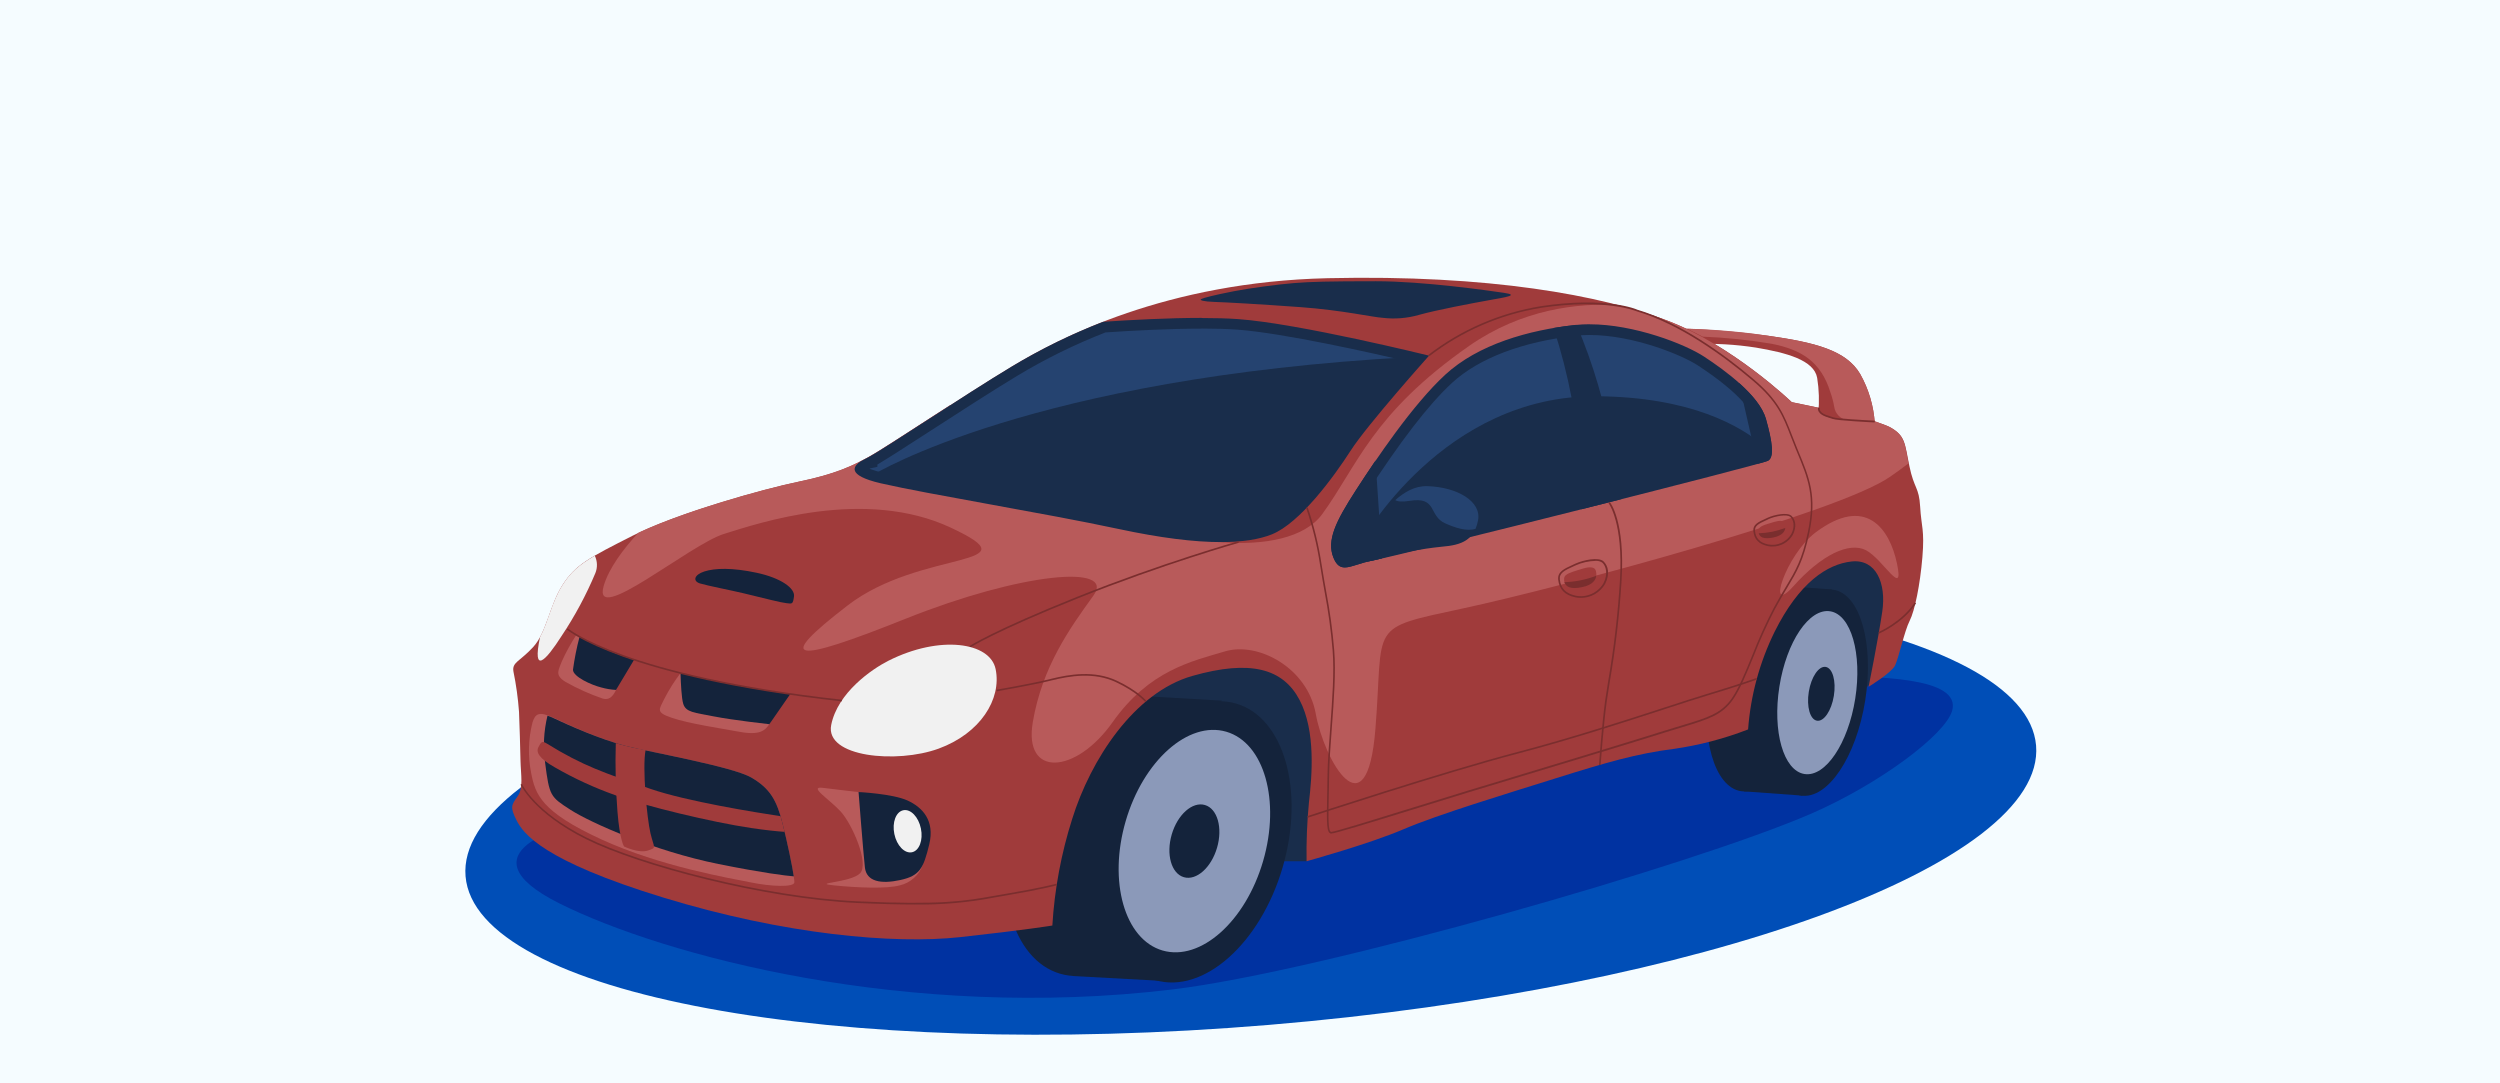 <?xml version="1.0" encoding="UTF-8"?> <svg xmlns="http://www.w3.org/2000/svg" width="360" height="156" viewBox="0 0 360 156" fill="none"><rect width="360" height="156" fill="#F5FCFF"></rect><g clip-path="url(#clip0_14_299)"><path d="M182.679 147.589C245.131 142.386 294.612 124.378 293.196 107.359C291.779 90.339 239.999 80.743 177.547 85.96C115.095 91.178 65.614 109.166 67.04 126.186C68.466 143.205 120.222 152.786 182.679 147.589Z" fill="#004EB7"></path><path d="M240.381 47.252C245.126 47.359 249.862 47.723 254.567 48.341C261.382 49.311 265.867 50.441 267.87 53.865C269.096 56.046 269.814 58.475 269.97 60.971L262.994 61.353L261.834 59.51C261.997 57.811 261.943 56.098 261.673 54.413C261.221 51.862 257.279 50.797 252.86 50.054C249.912 49.595 246.927 49.426 243.946 49.552L240.381 47.252Z" fill="#A03B3B"></path><path d="M82.608 118.718C82.608 118.718 65.564 122.59 80.539 130.083C95.514 137.575 130.632 147.087 168.864 142.477C190.347 139.885 243.941 124.503 260.86 117.146C270.567 112.918 280.104 105.822 281.103 102.362C282.514 97.465 270.145 97.37 261.894 97.37C242.525 97.37 161.763 99.996 161.763 99.996L82.608 118.718Z" fill="#0032A1"></path><path d="M188.133 124.026H179.45C179.45 124.026 154.843 108.905 154.843 107.805C154.843 106.706 156.977 87.477 157.168 87.633C157.359 87.788 182.674 87.984 185.898 87.984C189.122 87.984 262.407 72.813 263.637 73.652C264.867 74.49 271.125 77.785 271.577 79.206C272.028 80.627 274.74 84.434 274.419 84.951C274.097 85.468 270.351 97.41 270.351 97.41L267.519 100.253L230.251 97.671L188.133 124.026Z" fill="#192D4B"></path><path d="M184.707 124.878C187.915 113.879 184.912 103.328 178 101.312C171.088 99.296 162.884 106.579 159.676 117.578C156.468 128.577 159.471 139.128 166.383 141.144C173.295 143.16 181.499 135.877 184.707 124.878Z" fill="#14233B"></path><path d="M170.994 123.948C174.199 112.948 171.192 102.398 164.279 100.384C157.367 98.371 149.165 105.656 145.961 116.656C142.757 127.656 145.763 138.206 152.676 140.22C159.589 142.233 167.79 134.948 170.994 123.948Z" fill="#14233B"></path><path d="M162.898 100.142L175.925 100.89L166.961 141.226L154.456 140.548L162.898 100.142Z" fill="#14233B"></path><path d="M181.886 124.001C184.42 115.301 182.045 106.959 176.581 105.367C171.116 103.776 164.633 109.538 162.099 118.237C159.564 126.937 161.94 135.279 167.404 136.871C172.868 138.462 179.352 132.7 181.886 124.001Z" fill="#8B99B9"></path><path d="M175.256 122.07C176.093 119.199 175.309 116.446 173.506 115.921C171.703 115.396 169.564 117.298 168.728 120.168C167.892 123.039 168.676 125.791 170.478 126.317C172.281 126.842 174.42 124.94 175.256 122.07Z" fill="#14233B"></path><path d="M268.597 100.831C269.889 92.648 267.845 85.526 264.031 84.924C260.218 84.322 256.079 90.468 254.787 98.651C253.496 106.834 255.54 113.956 259.353 114.558C263.167 115.16 267.306 109.014 268.597 100.831Z" fill="#14233B"></path><path d="M259.931 100.201C261.223 92.018 259.179 84.896 255.365 84.294C251.552 83.692 247.413 89.838 246.122 98.021C244.83 106.204 246.874 113.326 250.688 113.928C254.501 114.53 258.64 108.384 259.931 100.201Z" fill="#14233B"></path><path d="M255.125 84.258L263.767 84.881L259.564 114.57L251.132 113.957L255.125 84.258Z" fill="#14233B"></path><path d="M267.154 100.603C268.175 94.132 266.558 88.501 263.542 88.025C260.525 87.548 257.252 92.408 256.231 98.879C255.209 105.35 256.827 110.982 259.843 111.458C262.859 111.934 266.132 107.074 267.154 100.603Z" fill="#8B99B9"></path><path d="M264.076 100.199C264.421 98.06 263.894 96.196 262.897 96.035C261.9 95.874 260.812 97.477 260.466 99.616C260.121 101.755 260.648 103.619 261.645 103.78C262.642 103.942 263.73 102.338 264.076 100.199Z" fill="#14233B"></path><path d="M74.95 109.483C74.995 111.617 75.401 113.455 74.533 114.68C73.664 115.906 73.403 116.187 74.372 118.105C75.341 120.024 78.113 123.931 95.549 129.259C112.985 134.587 128.739 135.988 138.235 134.949C147.732 133.909 151.538 133.276 151.538 133.276C151.853 128.061 152.813 122.904 154.396 117.925C157.057 109.387 163.32 99.72 171.691 97.335C180.063 94.95 184.748 96.27 187.128 100.775C189.509 105.279 188.921 111.823 188.484 115.594C188.214 118.393 188.102 121.205 188.148 124.016C188.148 124.016 197.107 121.55 202.094 119.416C207.08 117.282 216.958 114.294 224.079 112.059C231.2 109.824 235.73 108.499 241.089 107.831C244.728 107.304 248.296 106.367 251.725 105.038C252.086 100.15 253.382 95.377 255.542 90.977C259.087 83.886 263.105 81.24 266.625 80.853C270.145 80.466 271.647 83.982 271.049 88.049C270.451 92.117 269.08 98.897 269.08 98.897C269.08 98.897 272.37 96.888 272.887 95.828C273.404 94.769 274.243 90.857 274.986 89.405C275.729 87.954 276.493 84.208 276.824 80.235C277.156 76.263 276.664 75.846 276.503 72.974C276.342 70.101 275.634 70.423 274.956 67.133C274.278 63.844 274.389 62.774 272.209 61.539C270.03 60.303 258.022 57.908 258.022 57.908C258.022 57.908 249.596 49.798 240.104 46.162C230.613 42.526 214.442 39.528 191.196 40.06C167.95 40.593 152.528 48.668 145.728 52.766C138.928 56.864 127.649 64.421 125.229 65.742C122.808 67.063 120.388 68.253 115.059 69.358C109.731 70.463 97.402 73.943 91.11 77.137C84.818 80.331 82.874 81.305 81.001 84.243C79.128 87.181 78.711 91.083 76.772 93.182C74.834 95.281 73.709 95.346 73.935 96.697C74.328 98.615 74.596 100.555 74.739 102.507C74.824 104.737 74.914 107.514 74.95 109.483Z" fill="#A03B3B"></path><path d="M82.985 91.444C82.203 92.638 81.514 93.89 80.926 95.191C80.464 96.476 79.786 97.199 81.458 98.204C83.162 99.168 84.952 99.97 86.806 100.599C87.68 100.845 88.238 100.348 88.705 99.359C89.194 97.773 89.581 96.158 89.865 94.523C87.48 93.715 85.176 92.685 82.985 91.444Z" fill="#B85A5A"></path><path d="M97.995 96.928C97.124 98.073 96.354 99.291 95.695 100.569C94.917 102.211 94.339 102.553 96.78 103.376C99.221 104.2 103.585 104.853 106.517 105.385C109.45 105.917 110.163 105.179 110.786 104.285C111.178 103.723 111.599 101.337 111.861 99.655C106.347 98.811 101.772 97.872 97.995 96.928Z" fill="#B85A5A"></path><path d="M272.194 61.539C271.883 61.363 270.015 60.66 270.015 60.66C270.015 60.66 266.178 60.499 264.867 60.374C261.638 60.068 261.854 58.722 261.854 58.722L257.982 57.908C257.982 57.908 249.556 49.798 240.064 46.162C237.735 45.286 235.359 44.538 232.948 43.922C227.188 43.626 219.148 44.515 211.545 49.818C197.564 59.575 195.435 67.133 190.398 74.038C185.361 80.943 167.026 78.237 161.271 73.134C156.837 69.202 142.921 61.619 136.789 58.355C131.627 61.675 126.69 64.919 125.179 65.742C122.758 67.068 120.338 68.253 115.009 69.358C109.912 70.407 98.407 73.647 91.909 76.725C89.764 79.05 87.675 81.822 86.932 84.373C85.215 90.309 99.291 78.427 104.262 76.881C109.234 75.334 124.471 70.166 136.905 75.977C149.339 81.787 132.646 79.025 122.055 87.186C111.464 95.346 113.985 95.668 130.447 89.084C146.908 82.5 160.794 81.149 157.434 85.795C154.075 90.44 150.077 95.994 148.721 103.999C147.365 112.004 154.918 111.492 160.211 103.999C165.504 96.506 171.641 95.216 176.417 93.794C181.193 92.373 188.299 96.19 189.474 102.804C190.649 109.418 196.836 120.33 198.061 104.963C199.287 89.596 196.786 90.606 210.782 87.587C224.778 84.569 264.566 73.908 272.134 68.68C273.138 67.987 274.027 67.334 274.816 66.731C274.268 63.754 274.283 62.719 272.194 61.539Z" fill="#B85A5A"></path><path d="M261.447 76.67C257.164 79.874 254.231 88.923 258.248 84.418C262.266 79.914 266.283 77.975 268.709 79.236C271.135 80.496 274.233 86.267 273.173 81.184C272.114 76.102 268.674 71.256 261.447 76.67Z" fill="#B85A5A"></path><path d="M107.075 85.433C110.459 86.252 112.398 86.759 113.236 86.854C114.075 86.95 114.176 87.05 114.336 85.885C114.497 84.72 112.493 83.238 108.963 82.48C105.432 81.722 102.936 81.802 101.43 82.289C99.923 82.776 99.737 83.69 100.802 84.017C101.867 84.343 105.297 85.006 107.075 85.433Z" fill="#14233B"></path><path d="M83.452 91.71C83.04 93.266 82.725 94.846 82.508 96.441C82.508 97.445 85.154 98.641 86.575 98.992C87.27 99.189 87.984 99.308 88.705 99.349L91.306 95.01C88.59 94.159 85.961 93.054 83.452 91.71Z" fill="#14233B"></path><path d="M97.995 96.928C98.035 98.384 98.141 100.559 98.387 101.352C98.773 102.578 99.969 102.608 102.781 103.16C105.593 103.713 110.786 104.285 110.786 104.285L113.799 99.941C108.483 99.206 103.208 98.201 97.995 96.928Z" fill="#14233B"></path><path d="M164.912 101.091C164.912 101.091 163.676 99.62 160.703 98.234C157.555 96.757 154.09 97.32 151.423 97.983C148.455 98.716 143.594 99.54 143.544 99.549L143.503 99.308C143.554 99.308 148.405 98.48 151.368 97.747C154.069 97.079 157.585 96.501 160.809 98.013C163.822 99.429 165.047 100.875 165.098 100.936L164.912 101.091Z" fill="#7A2E2E"></path><path d="M128.021 115.846L123.632 114.053C123.632 114.053 120.759 113.746 118.535 113.455C116.31 113.164 119.373 115.037 121.045 116.845C122.718 118.653 125.204 124.378 123.848 125.754C122.492 127.13 116.656 127.145 120.111 127.496C123.566 127.848 127.74 127.998 129.558 127.496C130.318 127.323 131.022 126.958 131.603 126.437C132.184 125.916 132.622 125.256 132.877 124.518C133.389 123.157 128.021 115.846 128.021 115.846Z" fill="#B85A5A"></path><path d="M90.141 107.414C93.782 108.338 105.538 110.427 108.189 111.964C110.841 113.5 111.835 115.163 112.709 118.683C113.583 122.203 114.391 126.266 114.391 127.039C114.391 127.813 111.002 127.657 108.159 127.074C105.317 126.492 95.148 124.815 86.53 120.842C77.912 116.87 77.074 114.389 76.486 111.301C76.004 108.895 76.07 106.411 76.677 104.034C77.064 102.809 77.581 102.357 79.69 103.356C81.799 104.355 86.349 106.45 90.141 107.414Z" fill="#B85A5A"></path><path d="M114.306 126.196C114.07 124.644 113.417 121.49 112.719 118.688C111.85 115.173 110.851 113.52 108.199 111.969C105.548 110.417 93.792 108.343 90.151 107.419C86.344 106.45 81.825 104.406 79.69 103.401C79.413 103.271 79.13 103.156 78.841 103.055C78.298 105.271 78.181 107.57 78.495 109.829C79.113 114.64 79.238 114.736 82.146 116.609C85.054 118.482 94.198 122.545 103.454 124.418C109.957 125.719 113.046 126.09 114.306 126.196Z" fill="#14233B"></path><path d="M90.141 107.414C89.639 107.293 89.172 107.153 88.674 107.002C88.577 110.295 88.657 113.591 88.915 116.875C89.237 121.003 89.865 121.897 89.865 121.897C89.865 121.897 92.014 122.926 93.305 122.474C94.595 122.022 94.209 122.243 93.661 119.963C93.159 117.809 92.471 110.562 92.963 108.011C91.828 107.81 90.844 107.595 90.141 107.414Z" fill="#A03B3B"></path><path d="M88.634 114.52C92.863 116.072 102.515 118.397 108.164 119.235C110.274 119.547 111.845 119.707 112.98 119.788C112.895 119.416 112.805 119.049 112.714 118.688C112.624 118.326 112.513 117.894 112.403 117.533C108.727 116.97 98.914 115.404 93.636 113.586C87.108 111.326 83.944 110.301 78.716 107.057C78.043 106.64 77.918 106.846 77.531 107.59C77.144 108.333 77.656 109.232 79.886 110.492C82.673 112.099 85.601 113.447 88.634 114.52Z" fill="#A03B3B"></path><path d="M175.804 77.282C171.937 77.282 167.046 76.655 161.276 75.419C155.752 74.239 149.002 73.004 142.454 71.814C136.287 70.689 130.462 69.629 127.002 68.836C124.084 68.168 123.848 67.55 123.843 67.54C123.98 67.356 124.15 67.2 124.345 67.078C124.596 66.952 124.847 66.822 125.088 66.686L125.59 66.43C126.76 65.792 129.764 63.849 133.57 61.408C137.768 58.691 142.529 55.613 146.125 53.454C150.239 50.976 154.558 48.857 159.036 47.121C162.813 46.865 168.271 46.564 173.067 46.564C175.076 46.564 176.814 46.614 178.255 46.719C185.552 47.221 200.035 50.621 204.369 51.656C202.064 54.262 195.832 61.378 193.853 64.482C190.795 69.273 186.32 74.882 182.86 76.248C181.097 76.946 178.732 77.302 175.829 77.302L175.804 77.282Z" fill="#254370"></path><path d="M173.057 47.312C175.066 47.312 176.768 47.367 178.19 47.468C184.839 47.97 197.544 50.817 202.917 52.088C200.185 55.201 194.983 61.222 193.185 64.04C190.327 68.514 185.833 74.204 182.559 75.505C180.891 76.168 178.616 76.509 175.804 76.509C171.993 76.509 167.157 75.891 161.437 74.666C155.913 73.486 149.148 72.251 142.594 71.055C136.433 69.935 130.617 68.876 127.177 68.082C126.513 67.941 125.86 67.749 125.224 67.51L125.339 67.445L126.344 67.224V66.892C127.73 66.084 130.527 64.276 133.982 62.041C138.175 59.329 142.931 56.256 146.507 54.101C150.55 51.666 154.793 49.581 159.192 47.869C162.948 47.618 168.327 47.322 173.052 47.322M173.052 45.775C168.241 45.775 162.782 46.071 158.85 46.338C154.293 48.103 149.896 50.257 145.708 52.776C138.898 56.873 127.629 64.431 125.209 65.752L124.792 65.978L123.963 66.415C122.914 67.093 121.799 68.424 126.826 69.594C133.856 71.211 150.263 73.858 161.105 76.178C167.131 77.468 171.973 78.061 175.799 78.061C178.888 78.061 181.323 77.674 183.126 76.956C187.194 75.339 192.1 68.625 194.486 64.903C196.871 61.182 205.785 51.214 205.785 51.214C205.785 51.214 187.063 46.584 178.3 45.951C176.738 45.84 174.945 45.795 173.052 45.795V45.775Z" fill="#192D4B"></path><path d="M193.632 80.938C193.406 80.938 193.1 80.938 192.723 80.014C191.869 77.885 193.105 75.329 195.851 71.07C200.989 63.106 205.162 57.692 208.607 54.528C212.584 50.877 219.098 48.407 226.952 47.563C227.601 47.495 228.253 47.462 228.906 47.462C234.866 47.462 242.048 50.094 244.945 51.982C249.917 55.246 252.885 58.194 253.533 60.519C254.753 64.898 254.321 65.541 254.211 65.657C252.001 66.475 202.485 78.945 197.308 79.984C196.598 80.134 195.897 80.323 195.209 80.552C194.702 80.748 194.172 80.878 193.632 80.938Z" fill="#254370"></path><path d="M254.356 64.497C250.705 61.283 243.424 57.175 229.97 57.059C207.793 56.864 196.173 77.785 196.173 77.785C196.173 77.785 196.494 78.714 196.976 80.07L197.308 79.994C202.485 78.955 252.001 66.485 254.211 65.667C254.271 65.617 254.427 65.391 254.356 64.497Z" fill="#192D4B"></path><path d="M228.905 48.241C235.198 48.241 242.178 51.103 244.519 52.64C250.921 56.838 252.448 59.515 252.785 60.735C253.558 63.497 253.628 64.612 253.593 65.049C248.541 66.556 202.214 78.216 197.157 79.236C196.421 79.392 195.693 79.588 194.978 79.823C194.553 79.979 194.114 80.092 193.667 80.16C193.575 80.025 193.5 79.878 193.446 79.723C192.713 77.91 193.903 75.525 196.504 71.487C201.607 63.578 205.734 58.219 209.129 55.101C212.986 51.56 219.344 49.16 227.037 48.336C227.658 48.27 228.281 48.239 228.905 48.241ZM228.905 46.689C228.234 46.689 227.564 46.724 226.897 46.795C220.117 47.518 212.835 49.602 208.11 53.961C203.384 58.32 198.101 66.194 195.229 70.649C192.356 75.103 191.03 77.815 192.03 80.301C192.462 81.365 192.974 81.712 193.662 81.712C194.571 81.712 195.786 81.099 197.489 80.753C202.942 79.658 253.658 66.872 254.592 66.355C255.526 65.838 255.24 63.678 254.301 60.329C253.362 56.979 248.491 53.388 245.392 51.355C242.595 49.522 235.308 46.699 228.931 46.699L228.905 46.689Z" fill="#192D4B"></path><path d="M198.076 66.31C196.981 67.917 195.997 69.418 195.204 70.648C192.331 75.103 191.005 77.815 192.005 80.301C193.004 82.786 194.48 81.355 197.463 80.753C197.805 80.682 198.332 80.567 199.015 80.411L198.076 66.31Z" fill="#192D4B"></path><path d="M233.39 71.899C233.154 70.392 232.782 68.047 232.2 64.366C231.164 58.328 229.432 52.429 227.037 46.79H226.872C225.827 46.9 224.773 47.051 223.713 47.227C224.8 50.55 225.673 53.94 226.324 57.376C227.29 62.64 227.751 67.984 227.7 73.335L233.39 71.899Z" fill="#192D4B"></path><path d="M250.409 55.136L253.076 66.802C253.586 66.68 254.088 66.531 254.582 66.355C255.521 65.853 255.23 63.678 254.291 60.329C253.789 58.571 252.227 56.758 250.409 55.136Z" fill="#192D4B"></path><path d="M177.723 41.928C174.805 42.491 173.293 42.898 172.977 43.063C172.66 43.229 173.338 43.43 174.84 43.475C176.342 43.52 181.283 43.791 187.284 44.228C193.285 44.665 197.795 45.7 199.101 45.765C200.863 45.977 202.649 45.832 204.354 45.338C206.945 44.615 211.982 43.671 214.397 43.234C216.813 42.797 218.852 42.506 216.577 42.169C214.302 41.833 204.956 40.497 198.152 40.497C191.347 40.497 188.731 40.572 186.335 40.763C183.94 40.954 179.942 41.496 177.723 41.928Z" fill="#192D4B"></path><path d="M139.707 93.252L139.571 93.051C139.601 93.026 143.087 90.751 155.189 85.905C167.292 81.059 178.21 77.965 178.32 77.935L178.385 78.166C178.275 78.196 167.382 81.29 155.285 86.131C143.187 90.972 139.737 93.227 139.707 93.252Z" fill="#7A2E2E"></path><path d="M191.688 120.034C191 120.004 191.031 118.437 191.106 114.655C191.106 113.817 191.141 112.878 191.151 111.838C191.176 109.744 191.362 107.318 191.553 104.737C191.844 100.805 192.15 96.737 191.894 93.659C191.66 90.83 191.276 88.016 190.744 85.227C190.548 84.112 190.322 82.847 190.086 81.355C189.667 78.56 188.995 75.808 188.078 73.134L188.309 73.049C189.225 75.74 189.897 78.508 190.317 81.32C190.558 82.827 190.779 84.072 190.975 85.182C191.511 87.978 191.896 90.801 192.13 93.639C192.386 96.737 192.085 100.815 191.789 104.757C191.598 107.328 191.417 109.754 191.392 111.843C191.392 112.883 191.357 113.822 191.342 114.66C191.282 117.739 191.241 119.773 191.693 119.793C192.196 119.793 198.257 117.91 203.6 116.247C206.392 115.378 209.285 114.48 211.56 113.792L214.041 113.043C221.88 110.673 235.007 106.706 239.743 105.204C240.647 104.918 241.485 104.667 242.224 104.446C245.864 103.356 247.868 102.753 249.395 100.539C250.374 99.118 251.308 96.838 252.303 94.422C253.211 92.087 254.244 89.802 255.396 87.577C256.059 86.347 256.636 85.378 257.149 84.524C258.56 82.169 259.494 80.612 260.322 76.66C261.412 71.442 260.353 68.891 258.741 65.024L258.615 64.723C258.329 64.035 258.113 63.402 257.852 62.789C256.727 59.872 255.913 57.767 252.328 54.754C248.174 51.239 241.917 46.679 235.7 44.831C235.645 44.831 231.316 42.928 221.92 44.329C216.072 45.28 210.55 47.666 205.85 51.274L205.694 51.088C210.424 47.46 215.977 45.056 221.86 44.093C231.341 42.647 235.725 44.56 235.765 44.595C242.008 46.448 248.32 51.038 252.463 54.558C256.104 57.632 256.923 59.766 258.063 62.719C258.299 63.327 258.54 63.959 258.826 64.647L258.951 64.944C260.579 68.851 261.653 71.432 260.543 76.725C259.705 80.717 258.766 82.289 257.344 84.665C256.842 85.518 256.255 86.483 255.592 87.708C254.446 89.926 253.417 92.202 252.508 94.528C251.474 97.064 250.575 99.248 249.581 100.689C248.004 102.974 245.97 103.587 242.279 104.707C241.541 104.928 240.702 105.179 239.798 105.465C235.062 106.972 221.94 110.934 214.096 113.304L211.615 114.053C209.34 114.741 206.453 115.64 203.661 116.508C196.605 118.688 192.211 120.034 191.688 120.034Z" fill="#7A2E2E"></path><path d="M131.632 130.248C129.422 130.248 126.755 130.183 123.436 130.032C110.037 129.415 92.084 124.684 84.356 120.827C76.823 117.056 74.975 113.023 74.955 112.983L75.175 112.888C75.175 112.928 76.999 116.905 84.466 120.611C92.175 124.458 110.078 129.174 123.446 129.786C135.569 130.349 138.943 129.746 143.217 128.988L144.869 128.702C149.982 127.843 152.116 127.255 152.136 127.245L152.201 127.481C152.201 127.481 150.037 128.079 144.909 128.943L143.257 129.229C139.428 129.974 135.532 130.316 131.632 130.248Z" fill="#7A2E2E"></path><path d="M188.329 117.754L188.253 117.523C188.444 117.458 207.784 111.095 218.56 108.272C226.214 106.264 234.088 103.698 239.838 101.829C242.224 101.051 244.283 100.383 245.729 99.946C250.54 98.5 252.905 97.631 252.93 97.626L253.016 97.852C253.016 97.852 250.615 98.731 245.799 100.177C244.353 100.614 242.284 101.282 239.914 102.055C234.158 103.929 226.284 106.495 218.621 108.504C207.854 111.326 188.52 117.689 188.329 117.754Z" fill="#7A2E2E"></path><path d="M270.587 91.243L270.492 91.017C270.522 91.017 273.942 89.511 275.709 86.749L275.91 86.879C274.102 89.707 270.622 91.228 270.587 91.243Z" fill="#7A2E2E"></path><path d="M230.493 110.161H230.251C230.251 110.1 230.678 104.185 231.155 100.785C231.266 100.001 231.406 99.143 231.567 98.143C232.402 93.324 232.97 88.462 233.27 83.58C233.772 75.219 231.643 72.466 231.622 72.441L231.813 72.291C231.904 72.401 234.028 75.123 233.511 83.595C233.212 88.494 232.643 93.372 231.808 98.209C231.648 99.213 231.507 100.067 231.396 100.84C230.919 104.195 230.498 110.1 230.493 110.161Z" fill="#7A2E2E"></path><path d="M227.936 81.877C226.334 82.38 225.295 82.601 225.235 83.279C225.174 83.957 225.43 85.061 227.826 84.549C230.221 84.037 229.945 82.54 229.764 82.093C229.583 81.647 228.921 81.576 227.936 81.877Z" fill="#A03B3B"></path><path d="M229.865 82.902C228.401 83.472 226.85 83.786 225.28 83.831C225.435 84.403 226.023 84.936 227.826 84.549C229.358 84.228 229.794 83.505 229.865 82.902Z" fill="#7A2E2E"></path><path d="M227.62 86.096C227.357 86.097 227.094 86.07 226.837 86.016C225.33 85.694 224.527 84.865 224.376 83.474C224.255 82.35 225.225 81.908 226.45 81.35L226.806 81.184C228.017 80.622 230.211 80.18 230.899 80.828C231.587 81.476 231.868 82.661 231.13 84.097C230.774 84.711 230.261 85.219 229.645 85.57C229.028 85.921 228.329 86.102 227.62 86.096ZM229.729 80.768C228.757 80.795 227.8 81.011 226.912 81.405L226.55 81.571C225.325 82.129 224.516 82.495 224.617 83.449C224.758 84.74 225.476 85.458 226.882 85.775C227.654 85.933 228.457 85.845 229.177 85.525C229.897 85.204 230.5 84.666 230.899 83.987C231.577 82.666 231.281 81.516 230.719 81.009C230.43 80.825 230.09 80.741 229.749 80.768H229.729Z" fill="#7A2E2E"></path><path d="M255.476 75.158C254.135 75.565 253.272 75.766 253.216 76.333C253.161 76.901 253.382 77.84 255.386 77.393C257.39 76.946 257.154 75.726 257.003 75.339C256.852 74.952 256.3 74.907 255.476 75.158Z" fill="#A03B3B"></path><path d="M257.088 76.017C255.863 76.493 254.565 76.754 253.252 76.79C253.382 77.293 253.874 77.714 255.386 77.393C256.662 77.122 257.028 76.519 257.088 76.017Z" fill="#7A2E2E"></path><path d="M255.21 78.704C254.987 78.705 254.765 78.681 254.547 78.633C253.282 78.367 252.604 77.669 252.483 76.494C252.378 75.54 253.191 75.168 254.226 74.701L254.522 74.561C255.527 74.094 257.385 73.742 257.962 74.269C258.54 74.797 258.781 75.816 258.163 77.026C257.863 77.542 257.432 77.969 256.913 78.264C256.395 78.559 255.807 78.71 255.21 78.704ZM254.628 74.782L254.326 74.922C253.322 75.384 252.639 75.691 252.724 76.469C252.835 77.539 253.432 78.151 254.598 78.397C255.243 78.528 255.914 78.453 256.515 78.183C257.116 77.913 257.617 77.461 257.947 76.891C258.51 75.796 258.264 74.847 257.801 74.43C257.339 74.013 255.657 74.305 254.628 74.772V74.782Z" fill="#7A2E2E"></path><path d="M197.363 75.168C198.664 75.228 201.27 69.875 205.534 70.006C209.797 70.136 213.408 72.2 212.83 74.977C212.253 77.754 210.551 78.493 207.593 78.729C204.422 79.052 201.289 79.676 198.237 80.592C195.138 81.466 192.437 80.476 192.994 77.438C193.551 74.4 195.234 75.073 197.363 75.168Z" fill="#192D4B"></path><path d="M212.83 74.977C213.408 72.2 209.817 70.131 205.534 70.006C203.696 69.951 202.169 70.91 200.918 72.014C201.255 72.225 201.863 72.301 202.927 72.13C207.035 71.452 205.649 74.259 208.105 75.359C209.471 75.972 211.208 76.569 212.479 76.147C212.634 75.77 212.752 75.378 212.83 74.977Z" fill="#254370"></path><path d="M269.97 60.971C269.814 58.475 269.096 56.046 267.87 53.865C265.862 50.441 261.382 49.311 254.567 48.341C250.719 47.763 246.838 47.428 242.947 47.337L245.202 48.477C248.482 48.608 251.751 48.944 254.989 49.481C259.414 50.32 262.221 52.093 263.577 56.487C263.822 57.169 264.007 57.871 264.129 58.586C264.199 59.087 264.435 59.55 264.799 59.901C265.163 60.253 265.635 60.472 266.138 60.524L269.97 60.971Z" fill="#B85A5A"></path><path d="M269.949 60.831C269.723 60.831 264.496 60.565 263.923 60.329L263.536 60.203C262.793 59.982 261.668 59.641 261.794 58.697L262.035 58.732C261.934 59.465 262.944 59.766 263.607 59.967L264.013 60.098C264.47 60.278 268.478 60.504 269.979 60.575L269.949 60.831Z" fill="#7A2E2E"></path><path d="M127.926 95.15C125.53 96.366 120.629 99.735 119.695 104.386C118.761 109.036 129.151 110 135.157 107.805C141.163 105.611 144.252 100.684 143.373 96.366C142.594 92.469 135.338 91.409 127.926 95.15Z" fill="#F1F1F1"></path><path d="M80.876 91.57C82.778 88.718 84.404 85.691 85.732 82.53C85.894 82.129 85.971 81.699 85.957 81.266C85.944 80.834 85.839 80.409 85.651 80.019C83.366 81.35 82.136 82.415 80.986 84.263C79.479 86.613 78.917 89.591 77.757 91.761C76.617 97.249 78.591 95.15 80.876 91.57Z" fill="#F1F1F1"></path><path d="M123.632 114.053C123.632 114.053 128.523 114.294 130.662 115.263C132.802 116.232 134.65 118.136 133.811 121.591C132.973 125.046 132.455 126.11 129.648 126.723C126.841 127.336 124.772 126.949 124.546 124.915C124.32 122.881 123.632 114.053 123.632 114.053Z" fill="#14233B"></path><path d="M131.321 122.725C132.378 122.507 132.956 120.976 132.611 119.306C132.267 117.635 131.132 116.457 130.075 116.675C129.018 116.893 128.441 118.423 128.785 120.094C129.129 121.765 130.265 122.942 131.321 122.725Z" fill="#F1F1F1"></path><path d="M121.206 101.001C89.789 97.516 81.689 90.726 81.614 90.661L81.769 90.475C81.85 90.545 89.92 97.285 121.231 100.76L121.206 101.001Z" fill="#7A2E2E"></path><path d="M203.168 51.42C148.631 54.358 125.862 68.293 125.862 68.293L126.399 68.755L126.71 68.831C130.17 69.624 135.996 70.684 142.163 71.809C148.691 72.999 155.486 74.234 160.985 75.414C166.755 76.65 171.646 77.277 175.518 77.277C178.426 77.277 180.796 76.921 182.549 76.223C185.989 74.857 190.483 69.247 193.542 64.457C195.525 61.353 201.752 54.237 204.057 51.631L203.168 51.42Z" fill="#192D4B"></path></g><defs><clipPath id="clip0_14_299"><rect width="226.226" height="109" fill="white" transform="translate(67 40)"></rect></clipPath></defs></svg> 